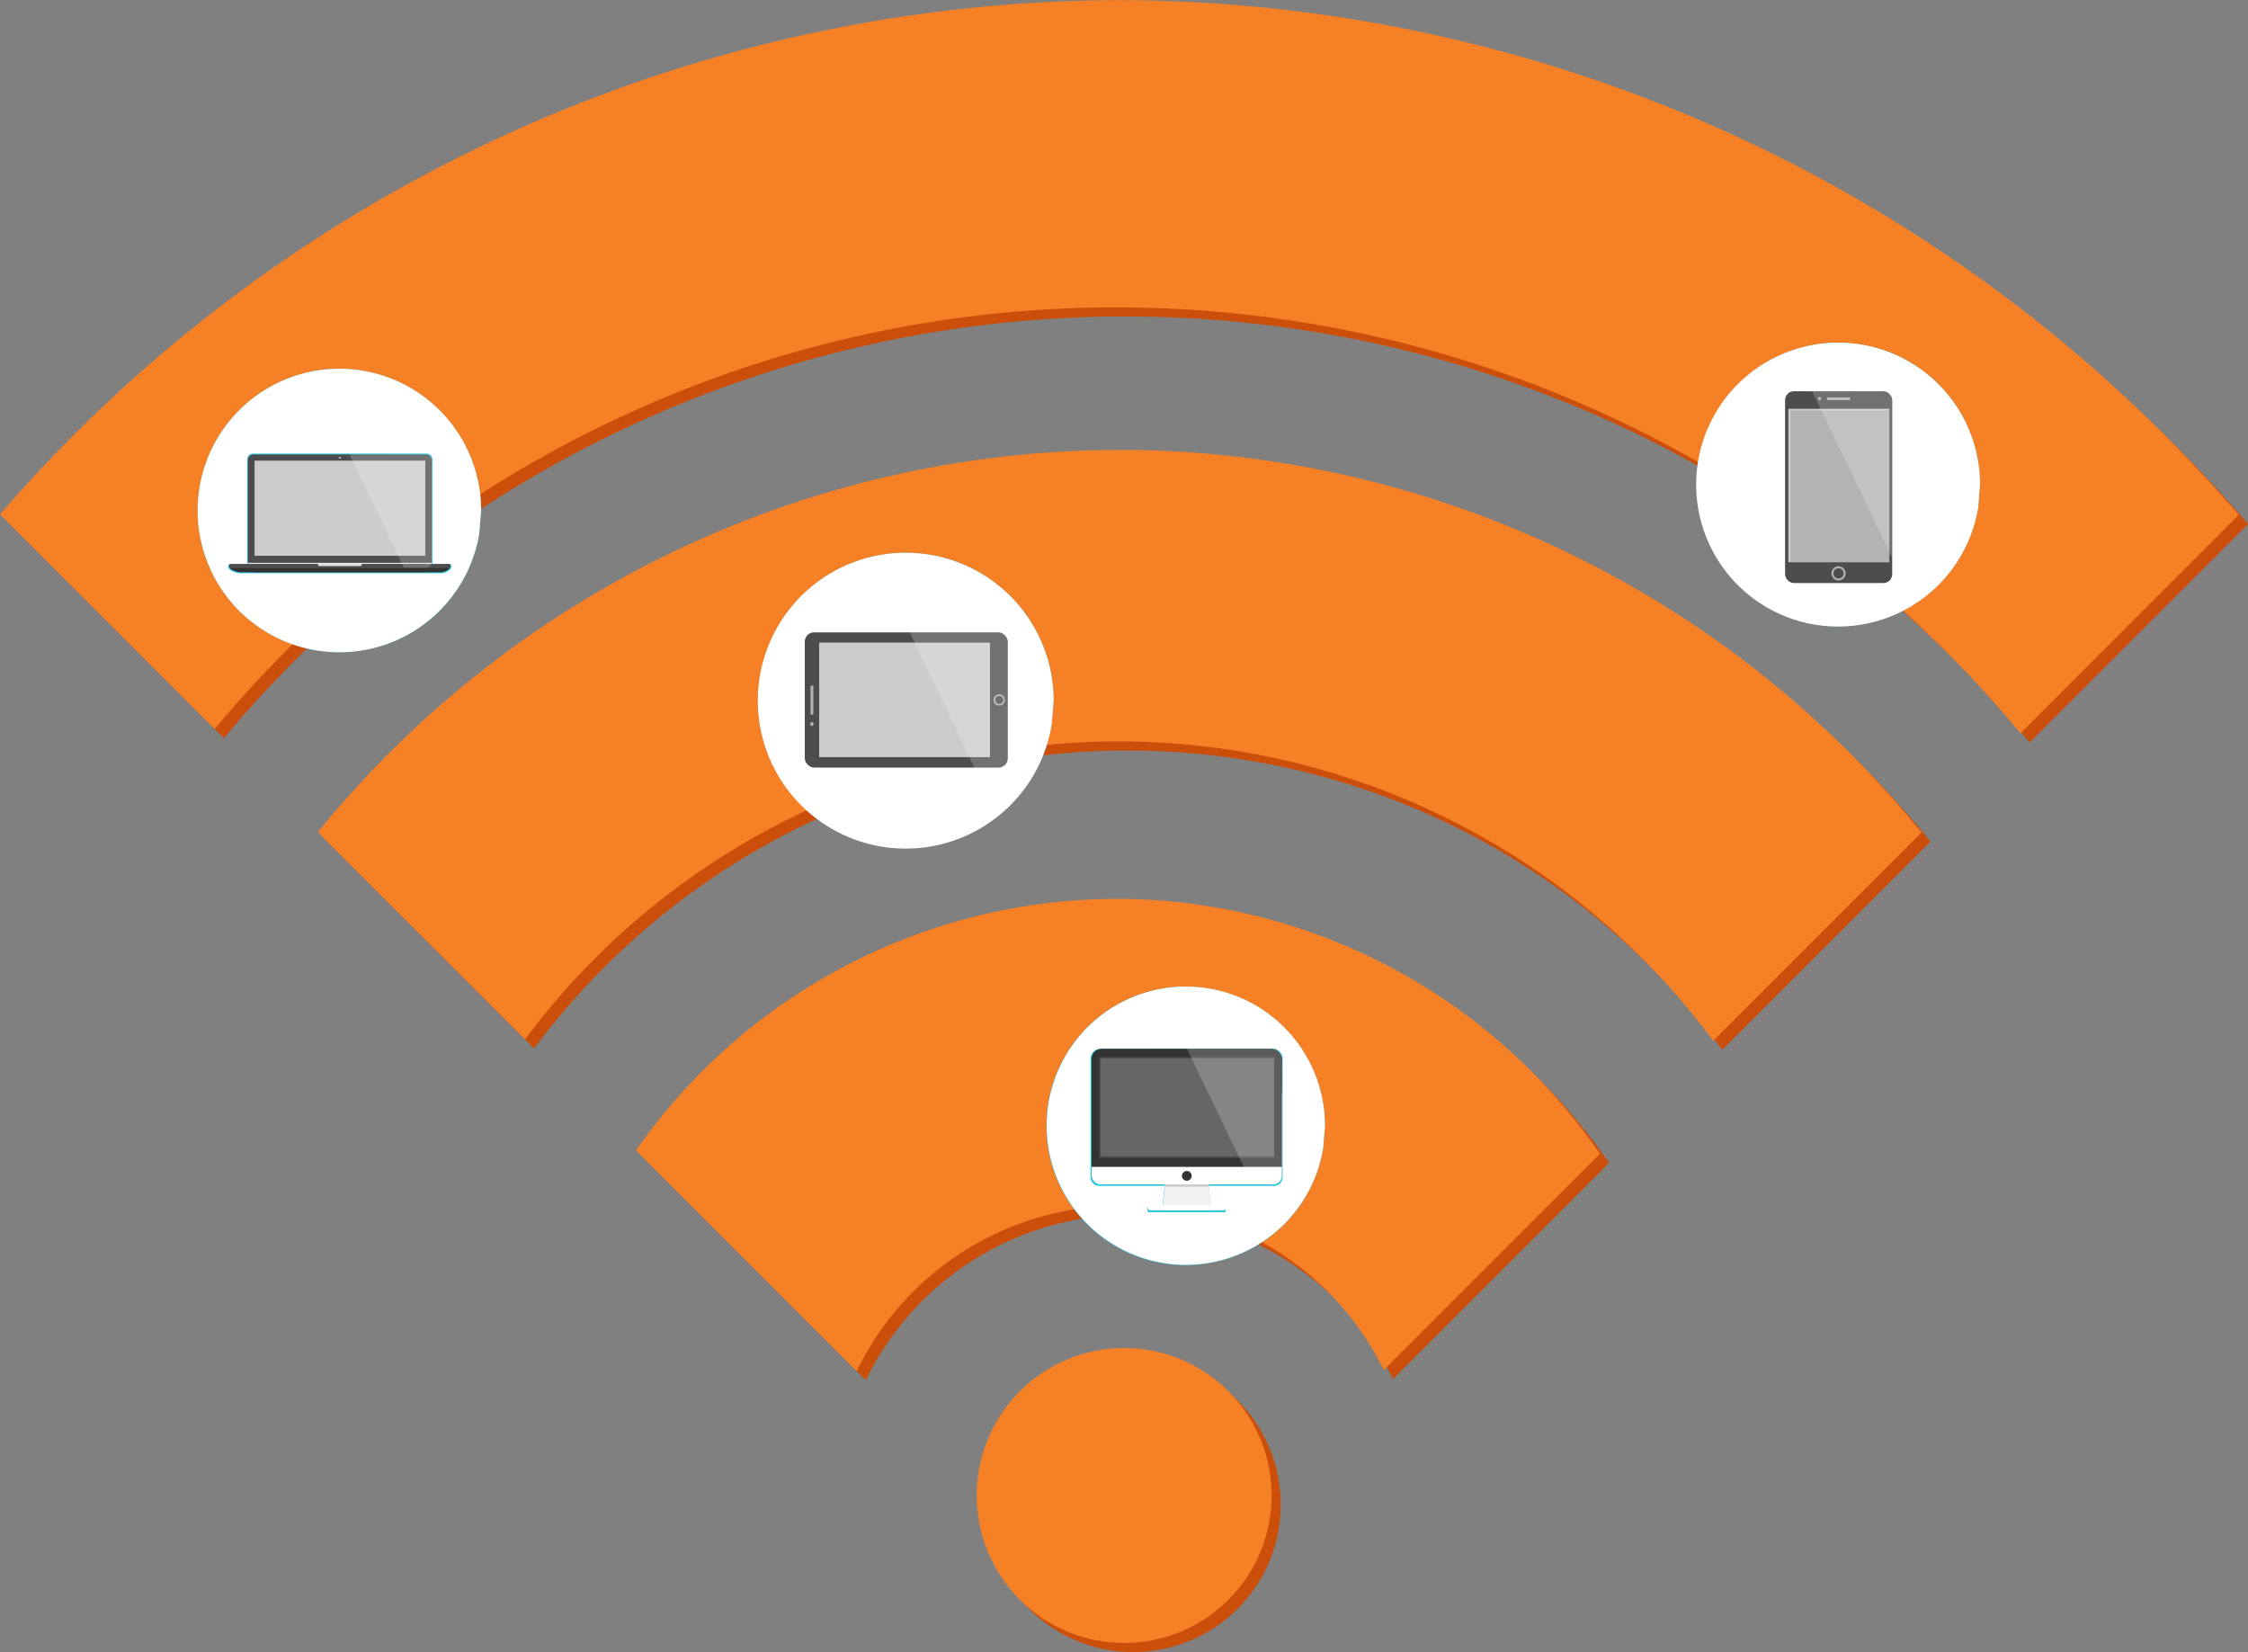 <svg id="au-wifi-so" xmlns="http://www.w3.org/2000/svg" viewBox="0 0 797.55 586.09"><rect x="0" y="0" width="797.55" height="586.09" fill="#808080" stroke="none"/><defs><style>.cls-1{fill:#cc4e0b;}.cls-2{fill:#f68026;}.cls-14,.cls-3{fill:#26c6da;}.cls-11,.cls-4{fill:#fff;}.cls-5{fill:#f2f2f2;}.cls-6{fill:#ccc;}.cls-7,.cls-8{fill:#333;}.cls-11,.cls-13,.cls-14,.cls-16,.cls-17,.cls-7{fill-rule:evenodd;}.cls-16,.cls-9{fill:#4d4d4d;}.cls-10{fill:#666;}.cls-11{fill-opacity:0.2;}.cls-12,.cls-13{fill:#b3b3b3;}.cls-15{fill:#ececec;}.cls-17{fill:#e6e6e6;}.cls-18{fill:#b0bec5;}</style></defs><title>au-wifi-so</title><path class="cls-1" d="M452.19,16.19A526.48,526.48,0,0,0,55,198.65l76.15,76.15a416.43,416.43,0,0,1,640.66,1.55l77.51-77.51A526.57,526.57,0,0,0,452.19,16.19Zm-.27,159.58A367.21,367.21,0,0,0,167.7,311.39l73.5,73.5a262.63,262.63,0,0,1,421.53.5l73.89-73.89A367.23,367.23,0,0,0,451.93,175.78Zm-.68,159.28a208.56,208.56,0,0,0-170.65,89.23l78.31,78.31a104,104,0,0,1,187-.39l76.68-76.69a208.56,208.56,0,0,0-171.35-90.46Zm2.55,159.35a52.33,52.33,0,0,0-52.31,52.33h0A52.31,52.31,0,1,0,453.8,494.4Z" transform="translate(-51.72 -12.96)"/><path class="cls-2" d="M449,13A526.52,526.52,0,0,0,51.72,195.42l76.15,76.15a416.45,416.45,0,0,1,640.67,1.54L846,195.6A526.49,526.49,0,0,0,449,13Zm-.27,159.58A367.18,367.18,0,0,0,164.47,308.16L238,381.66a262.64,262.64,0,0,1,421.54.5l73.89-73.89A367.21,367.21,0,0,0,448.7,172.54ZM448,331.81a208.58,208.58,0,0,0-170.65,89.24l78.31,78.31a104,104,0,0,1,187-.39l76.69-76.69A208.61,208.61,0,0,0,448,331.81Zm2.55,159.36a52.32,52.32,0,0,0-52.31,52.33h0a52.31,52.31,0,1,0,52.31-52.33Z" transform="translate(-51.72 -12.96)"/><path class="cls-3" d="M753.56,192.75a50.28,50.28,0,1,1,.63-7.93" transform="translate(-51.72 -12.96)"/><path class="cls-4" d="M753.57,192.75a50.35,50.35,0,1,1,.62-7.93" transform="translate(-51.72 -12.96)"/><path class="cls-3" d="M424.85,269.76a52.41,52.41,0,1,1,.66-8.27" transform="translate(-51.72 -12.96)"/><path class="cls-4" d="M424.87,269.76a52.47,52.47,0,1,1,.65-8.27" transform="translate(-51.72 -12.96)"/><path class="cls-3" d="M521.16,420.1a49.41,49.41,0,1,1,.61-7.79" transform="translate(-51.72 -12.96)"/><path class="cls-4" d="M521.16,420.1a49.35,49.35,0,1,1,.62-7.78" transform="translate(-51.72 -12.96)"/><path class="cls-3" d="M221.77,202a50.28,50.28,0,1,1,.63-7.93" transform="translate(-51.72 -12.96)"/><path class="cls-4" d="M221.78,202a50.28,50.28,0,1,1,.63-7.93" transform="translate(-51.72 -12.96)"/><path class="cls-3" d="M442.16,385a3.52,3.52,0,0,0-3.47,2.89h-.06v39.51h0v3.14a3.1,3.1,0,0,0,3.1,3.11H464.9l-.09.85-.72,6.68h-4.75a.52.52,0,0,0-.52.52v.75a.52.52,0,0,0,.52.52h26.72a.52.52,0,0,0,.52-.52v-.75a.52.52,0,0,0-.52-.52h-4.75l-.79-7.53h23.14a3.1,3.1,0,0,0,3.1-3.11v-3.14h0V387.86h-.06a3.52,3.52,0,0,0-3.47-2.89Z" transform="translate(-51.72 -12.96)"/><path class="cls-5" d="M465.35,430.31l14.91.34,1.22,11.67H464.06Z" transform="translate(-51.72 -12.96)"/><path class="cls-6" d="M465.35,430.31l-.39,3.63H480.6l-.34-3.29-14.91-.34Z" transform="translate(-51.72 -12.96)"/><rect class="cls-4" x="387.33" y="375.87" width="67.44" height="44.28" rx="3.07"/><path class="cls-7" d="M439,387.89v39H506.5v-39Zm1.59,2h64L496,422.06l-47.95-3.21Z" transform="translate(-51.72 -12.96)"/><rect class="cls-8" x="387.32" y="372.07" width="67.46" height="18.59" rx="3.49"/><rect class="cls-4" x="407.31" y="427.58" width="27.48" height="1.77" rx="0.51"/><circle class="cls-8" cx="421.06" cy="417.13" r="1.73"/><rect class="cls-9" x="390.04" y="375.03" width="62" height="35.73"/><rect class="cls-10" x="390.52" y="375.46" width="61.52" height="34.75"/><path class="cls-11" d="M472.83,385,493,426.92H506.5v-39h-.06A3.49,3.49,0,0,0,503,385H472.83Z" transform="translate(-51.72 -12.96)"/><rect class="cls-9" x="285.52" y="224.33" width="72.02" height="47.96" rx="3.3"/><rect class="cls-6" x="290.64" y="228.02" width="60.57" height="40.58"/><rect class="cls-12" x="287.47" y="256.18" width="1.13" height="1.36" rx="0.5"/><rect class="cls-12" x="287.57" y="243.23" width="0.99" height="10.29" rx="0.21"/><path class="cls-13" d="M404.21,261.26a2,2,0,0,0,2,2h0a2,2,0,0,0,2-2h0a2,2,0,0,0-2-2h0a2,2,0,0,0-2,2Zm.57,0a1.45,1.45,0,1,1,1.45,1.45A1.44,1.44,0,0,1,404.78,261.26Z" transform="translate(-51.72 -12.96)"/><rect class="cls-6" x="290.88" y="228.02" width="60.32" height="40.3"/><path class="cls-11" d="M374.47,237.29l23,48H406a3.29,3.29,0,0,0,3.3-3.3V240.59a3.29,3.29,0,0,0-3.3-3.3Z" transform="translate(-51.72 -12.96)"/><path class="cls-14" d="M141.43,173.87a2,2,0,0,0-2,2v36.77a2.46,2.46,0,0,0,0,.28h0v.37h-6.52a1.2,1.2,0,0,0,0,1.38.53.53,0,0,0,.19.16H133a6.58,6.58,0,0,0,4,1.48h71.29a4.81,4.81,0,0,0,3.3-1.48h-.12a.5.5,0,0,0,.2-.16,1.41,1.41,0,0,0,0-1.38h-6.55v-.37h0a2.46,2.46,0,0,0,0-.28V175.87a2,2,0,0,0-2-2Z" transform="translate(-51.72 -12.96)"/><rect class="cls-9" x="87.96" y="161.24" width="65.2" height="40.14" rx="1.97"/><rect class="cls-15" x="87.96" y="199.67" width="65.2" height="0.4"/><path class="cls-16" d="M133.21,213a1.15,1.15,0,0,0,0,1.36c.44.77,8,1.61,9.33,1.61H202c1.37,0,8.87-.87,9.36-1.61a1.37,1.37,0,0,0,0-1.36Z" transform="translate(-51.72 -12.96)"/><rect class="cls-12" x="90.27" y="163.39" width="60.58" height="33.75"/><path class="cls-17" d="M164.55,213v.34a.45.45,0,0,0,.49.41h14.52a.45.45,0,0,0,.49-.41V213Z" transform="translate(-51.72 -12.96)"/><path class="cls-7" d="M133.29,214.51a6.56,6.56,0,0,0,4,1.46H208a4.78,4.78,0,0,0,3.28-1.46Z" transform="translate(-51.72 -12.96)"/><rect class="cls-18" x="120.15" y="162.08" width="0.83" height="0.62" rx="0.27"/><rect class="cls-6" x="90.46" y="163.59" width="60.39" height="33.55"/><path class="cls-11" d="M175.75,174.19,195,214.33h7.89a2,2,0,0,0,2-2v-36.2a2,2,0,0,0-2-2Z" transform="translate(-51.72 -12.96)"/><rect class="cls-9" x="633.31" y="138.79" width="38.01" height="68.05" rx="3.12"/><rect class="cls-6" x="634.48" y="145.02" width="35.8" height="54.41"/><rect class="cls-12" x="645" y="140.91" width="1.08" height="1.06" rx="0.47"/><rect class="cls-12" x="648.19" y="141" width="8.15" height="0.93" rx="0.19"/><path class="cls-13" d="M704,213.84a2.51,2.51,0,0,0-2.52,2.51h0a2.52,2.52,0,0,0,2.52,2.52h0a2.52,2.52,0,0,0,2.52-2.52h0a2.51,2.51,0,0,0-2.52-2.51Zm0,.71a1.81,1.81,0,1,1-1.8,1.8A1.8,1.8,0,0,1,704,214.55Z" transform="translate(-51.72 -12.96)"/><rect class="cls-12" x="635.19" y="145.66" width="35.1" height="53.77"/><path class="cls-11" d="M694.65,151.75,723,210.85v-56a3.11,3.11,0,0,0-3.11-3.11Z" transform="translate(-51.72 -12.96)"/></svg>